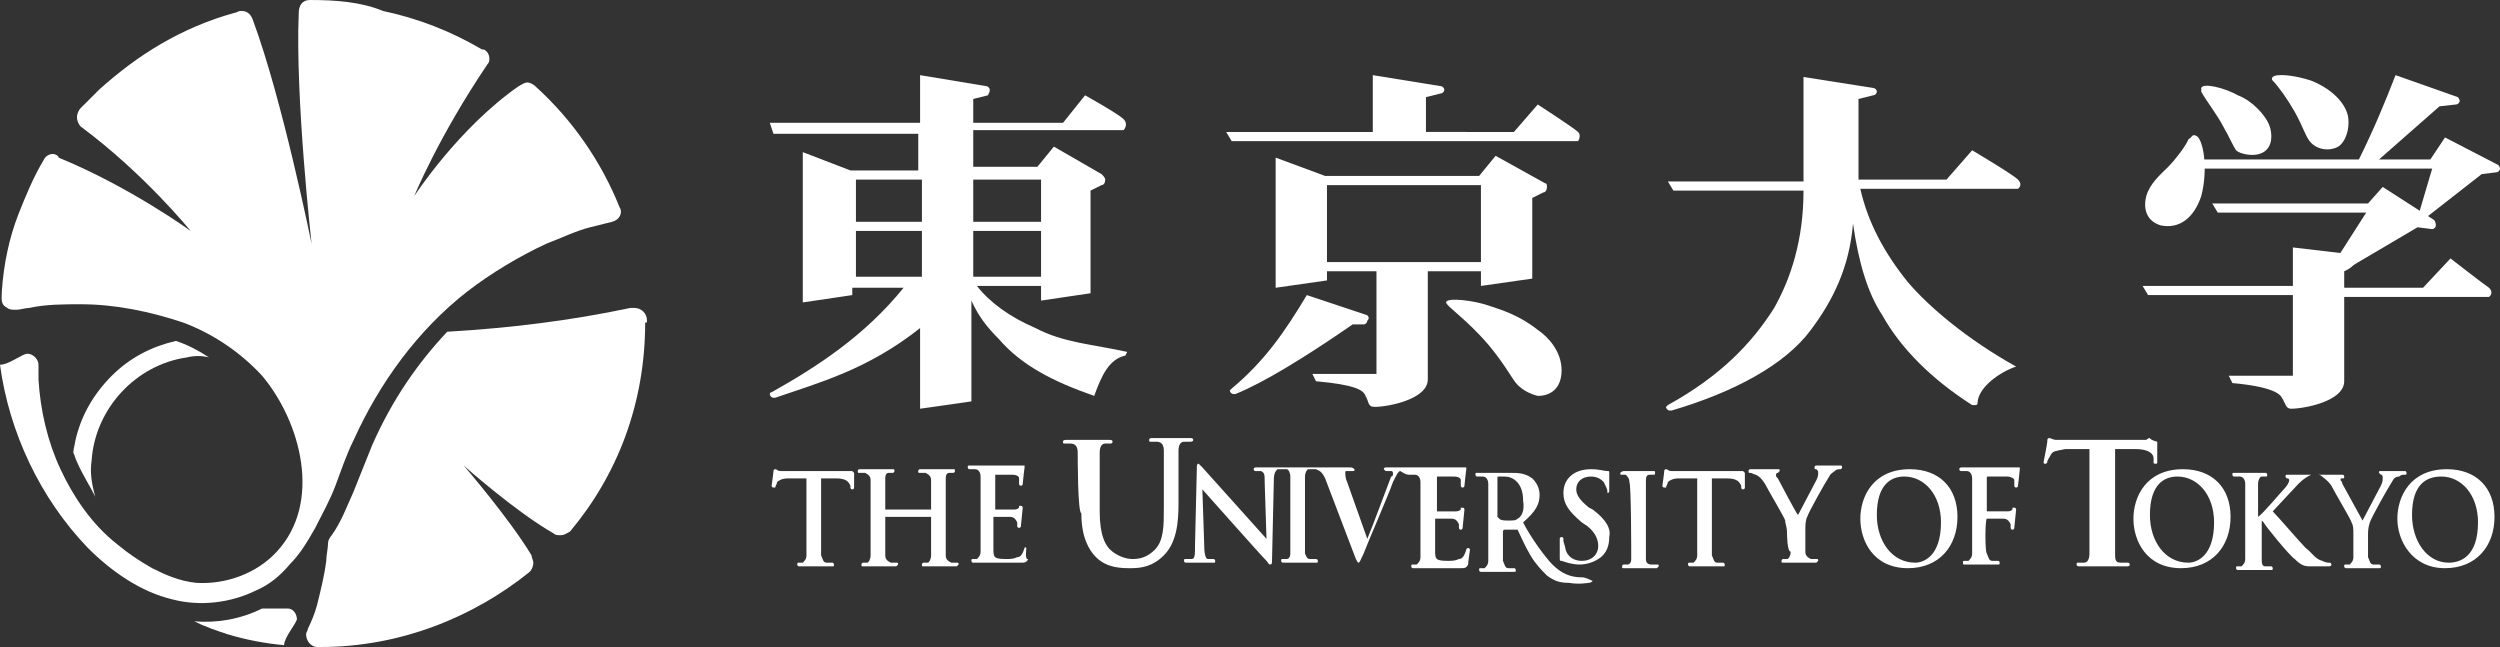 <?xml version="1.0" encoding="utf-8"?>
<!-- Generator: Adobe Illustrator 27.0.0, SVG Export Plug-In . SVG Version: 6.00 Build 0)  -->
<svg version="1.1" id="レイヤー_1" xmlns="http://www.w3.org/2000/svg" xmlns:xlink="http://www.w3.org/1999/xlink" x="0px"
	 y="0px" width="136.4px" height="35.3px" viewBox="0 0 136.4 35.3" style="enable-background:new 0 0 136.4 35.3;"
	 xml:space="preserve">
<rect x="0" y="0" width="136.4" height="35.3" fill="#333333" stroke="none"/>
<style type="text/css">
	.st0{fill:#FFFFFF;}
</style>
<g>
	<path class="st0" d="M78.9,16.5c0-0.3,1.6-0.1,2.4,0.2c0.6,0.2,1.6,0.5,2.6,1.3c0.6,0.4,1.3,1.2,1.3,2.2c0,1-0.6,1.4-1.3,1.4
		c-0.4-0.1-0.8-0.3-1.1-0.6c-0.3-0.3-0.6-1-1.6-2.2C80,17.4,78.9,16.7,78.9,16.5"/>
	<path class="st0" d="M77.8,7.1l0-1.8l0.8-0.2v0c0.1,0,0.2-0.1,0.2-0.2c0-0.1-0.1-0.2-0.2-0.2l0,0l-3.7-0.6v3.1h-8l0.3,0.5h18.9
		c0,0,0.2-0.3,0-0.5c-0.2-0.2-2.2-1.5-2.2-1.5l-1.3,1.5H77.8"/>
	<path class="st0" d="M74.6,17.2L74.6,17.2l-3.3-1.1c-1.2,2-2.3,3.6-4.1,5.1v0c0,0-0.1,0.1-0.1,0.1c0,0.1,0.1,0.2,0.2,0.2
		c0,0,0,0,0.1,0v0c0,0,0,0,0,0c1.5-0.6,3.8-2,6.4-3.8l0.6,0c0.1,0,0.2-0.1,0.2-0.2C74.7,17.4,74.7,17.3,74.6,17.2"/>
	<path class="st0" d="M110.1,9.8c-0.3-0.3-2.5-1.6-2.5-1.6l-1.4,1.6h-4.8l0-4.4l0.8-0.2l0,0c0.1,0,0.2-0.1,0.2-0.2
		c0-0.1-0.1-0.2-0.2-0.2l0,0l-3.8-0.6v5.7H91l0.3,0.5h7.1c0,2.7-0.7,4.8-1.6,6.4c-1.2,1.9-2.9,3.7-5.8,5.3c0,0,0,0,0,0c0,0,0,0,0,0
		l0,0c0,0-0.1,0.1-0.1,0.1c0,0.1,0.1,0.2,0.2,0.2c0,0,0,0,0.1,0c3.4-1,6.2-2.5,7.6-4.4c1.2-1.6,2.1-3.4,2.3-5.8
		c0.3,2.1,0.8,3.8,1.6,5c1,1.8,2.7,3.5,4.9,4.9c0,0,0,0,0,0c0,0,0.1,0,0.1,0c0.1,0,0.1,0,0.1,0c0.1,0,0.1-0.1,0.1-0.2
		c0.1-0.8,1.2-1.6,2.1-1.9c-2.7-1.5-4.8-3.3-5.9-4.6c-1.3-1.6-2.2-3.3-2.6-5.1h8.6C110.1,10.3,110.4,10.1,110.1,9.8"/>
	<path class="st0" d="M132.4,11.7"/>
	<path class="st0" d="M120.1,4.8c0,0,0,0.1,0,0.2c0.2,0.4,0.9,1.3,1.2,1.9c0.4,0.7,0.5,1,0.7,1.3c0.2,0.2,1,0.4,1.5,0.1
		c0.5-0.3,0.5-1,0.3-1.5c-0.2-0.5-0.9-1.3-1.7-1.6C121.4,4.8,120.2,4.5,120.1,4.8"/>
	<path class="st0" d="M124,4.2c0,0-0.1,0.1,0,0.2c0.3,0.3,0.8,1,1.2,1.7c0.5,0.9,0.6,1.4,0.9,1.7c0.5,0.5,1.3,0.4,1.6,0.1
		c0.4-0.4,0.5-1.1,0.4-1.6c-0.2-0.8-1-1.5-2-1.9C125.2,4.1,124.2,4,124,4.2"/>
	<path class="st0" d="M119.8,7.4c0.4,0.1,0.7,1.8,0.3,3.3c-0.4,1.2-1.2,1.8-2.2,1.6c-0.7-0.2-1-0.8-0.8-1.6c0.2-0.7,0.8-1.2,1.2-1.6
		c0.4-0.4,1-1.2,1.1-1.5C119.6,7.5,119.6,7.3,119.8,7.4"/>
	<path class="st0" d="M127.9,16.1v4.7c0,1.1-2.2,1.5-2.9,1.5c-0.3,0-0.3-0.3-0.5-0.6c-0.1-0.2-0.5-0.6-2.7-0.8l-0.2-0.4h3.5l0-4.4
		h-7.9l-0.3-0.5h8.2v-2.1l3.4,0.4c0.3,0.2-0.1,0.7-0.6,0.9v0.9h4.3l1.5-1.6c0,0,1.8,1.4,2.1,1.6c0.3,0.3,0,0.5,0,0.5H127.9"/>
	<path class="st0" d="M136.4,9.2c0-0.1-0.1-0.2-0.1-0.2l0,0l0,0l-2.9-1.5l-0.8,1.2l-2.8,0l3.3-2.9l0.9-0.1c0.1,0,0.2-0.1,0.2-0.2
		c0-0.1-0.1-0.2-0.1-0.2l-3.4-1.2c-0.5,1.3-1.2,3-2,4.6h-8.6l0,0.5l12.6,0l-0.8,2.7l0.3,0.1l3.2-2.5l0.8-0.1v0
		C136.3,9.4,136.4,9.3,136.4,9.2"/>
	<path class="st0" d="M132.8,12L132.8,12l-2.8-1.8l-0.8,0.9h-8.5l0.3,0.5h8.1l-1.6,2.5c0.3,0.1,0,0.5,0.5,0.6l3.9-2.3l0.8,0.1l0,0
		c0,0,0,0,0,0c0.1,0,0.2-0.1,0.2-0.2C132.9,12.1,132.8,12,132.8,12"/>
	<path class="st0" d="M53.1,12.6h3.7v2.5h-3.7V12.6z M53.1,9.8h3.7v2.3h-3.7V9.8z M46.7,9.8h3.6v2.3h-3.6V9.8z M46.7,12.6h3.6v2.5
		h-3.6V12.6z M56.5,17.9c-1.4-0.6-2.5-1.4-3.2-2.3h3.5v0.8l2.7-0.4v-5.6l0.6-0.3c0.1,0,0.2-0.1,0.2-0.3c0-0.1-0.1-0.2-0.2-0.3v0
		l-2.6-1.5l-0.9,1.1h-3.5v-2h8.2c0,0,0.3-0.3,0-0.6c-0.3-0.3-2.1-1.3-2.1-1.3L58,6.7h-4.9l0-1.3l0.8-0.2l0,0C54,5,54,5,54,4.9
		c0-0.1-0.1-0.2-0.2-0.2v0l-3.6-0.6v2.6h-8.2l0.2,0.6h7.9v2h-3.7l-2.6-1v8.2l2.7-0.4v-0.4h2.8c-2.1,2.6-4.7,4.3-7.2,5.7v0
		c-0.1,0-0.1,0.1-0.1,0.1c0,0.1,0.1,0.2,0.2,0.2c0,0,0,0,0.1,0v0c2.3-0.8,5-1.5,7.9-3.8v4.4l2.8-0.4v-5.5c0.4,0.9,0.9,1.5,1.5,2.1
		c1.2,1.4,2.9,2.3,5.2,3.1c0.4-1.1,0.8-2,1.7-2.2l0.1-0.2C59.7,18.8,58,18.7,56.5,17.9"/>
	<path class="st0" d="M72.4,10.1h8.4v4.2h-8.4V10.1z M84.3,10L84.3,10l-2.7-1.5l-0.9,1.1h-8.4l-2.7-1v7.1l2.8-0.4v-0.5h2.7v5.6h-3.5
		l0.2,0.4c2.2,0.2,2.6,0.5,2.7,0.8c0.2,0.3,0.1,0.6,0.5,0.6c0.7,0,2.9-0.4,2.9-1.5v-5.9l2.9,0v0.8l2.8-0.4v-4.4l0.6-0.3
		c0.1,0,0.2-0.1,0.2-0.3C84.4,10.1,84.4,10,84.3,10"/>
	<path class="st0" d="M50.8,27.9C50.9,27.9,50.9,27.9,50.8,27.9l0-0.2c0-1,0-1.2,0-1.5c0-0.2-0.1-0.3-0.3-0.4c-0.1,0-0.2,0-0.3,0
		c-0.1,0-0.1,0-0.1-0.1c0,0,0-0.1,0.1-0.1c0.4,0,1.5,0,1.8,0c0.1,0,0.1,0,0.1,0.1c0,0,0,0.1-0.1,0.1c-0.1,0-0.1,0-0.2,0
		c-0.2,0-0.2,0.2-0.2,0.4c0,0.2,0,3.8,0,4.1c0,0.2,0.1,0.3,0.3,0.4c0.1,0,0.2,0,0.3,0c0.1,0,0.1,0,0.1,0.1c0,0-0.1,0.1-0.1,0.1
		c-0.4,0-1.6,0-1.8,0c-0.1,0-0.1,0-0.1-0.1c0,0,0-0.1,0.1-0.1c0.1,0,0.2,0,0.2,0c0.1,0,0.2-0.2,0.2-0.4c0-0.3,0-0.8,0-1.5v-0.6
		c0,0,0,0,0,0h-2.5c0,0,0,0,0,0v0.6c0,0.6,0,1.2,0,1.5c0,0.2,0.1,0.3,0.3,0.4c0.1,0,0.2,0,0.3,0c0.1,0,0.1,0,0.1,0.1
		c0,0-0.1,0.1-0.1,0.1c-0.4,0-1.6,0-1.8,0c-0.1,0-0.1,0-0.1-0.1c0,0,0-0.1,0.1-0.1c0.1,0,0.2,0,0.2,0c0.1,0,0.2-0.2,0.2-0.4
		c0-0.3,0-3.9,0-4.1c0-0.2-0.1-0.3-0.3-0.4c-0.1,0-0.2,0-0.3,0c-0.1,0-0.1,0-0.1-0.1c0,0,0-0.1,0.1-0.1c0.3,0,1.5,0,1.8,0
		c0.1,0,0.1,0,0.1,0.1c0,0,0,0.1-0.1,0.1c-0.1,0-0.1,0-0.2,0c-0.2,0-0.2,0.2-0.2,0.4c0,0.2,0,0.4,0,1.5v0.1c0,0,0,0,0,0H50.8"/>
	<path class="st0" d="M58.8,24.7c0-0.3-0.1-0.5-0.4-0.5c-0.1,0-0.2,0-0.3,0c-0.1,0-0.1,0-0.1-0.1c0-0.1,0.1-0.1,0.2-0.1
		c0.5,0,2,0,2.3,0c0.1,0,0.2,0,0.2,0.1c0,0.1-0.1,0.1-0.1,0.1c-0.1,0-0.1,0-0.3,0c-0.2,0-0.3,0.2-0.3,0.5c0,0.3,0,3.2,0,3.2
		c0,1.3,0.3,1.9,0.7,2.2c0.4,0.3,0.8,0.4,1.1,0.4c0.4,0,0.8-0.1,1.2-0.5c0.5-0.5,0.5-1.3,0.5-2.3c0,0,0-2.8,0-3.1
		c0-0.3-0.1-0.5-0.4-0.5c-0.1,0-0.2,0-0.3,0c-0.1,0-0.1,0-0.1-0.1c0-0.1,0.1-0.1,0.2-0.1c0.4,0,1.6,0,2,0c0.1,0,0.2,0,0.2,0.1
		c0,0.1-0.1,0.1-0.2,0.1c-0.1,0-0.1,0-0.3,0c-0.2,0-0.3,0.2-0.3,0.5c0,0.3,0,2.9,0,2.9c0,1-0.1,2.1-0.8,2.8
		c-0.6,0.6-1.2,0.7-1.8,0.7c-0.5,0-1.3,0-1.9-0.6c-0.4-0.4-0.8-1.1-0.8-2.4C58.8,28,58.8,25,58.8,24.7"/>
	<path class="st0" d="M88.9,26.3c0-0.2-0.1-0.3-0.2-0.4c-0.1,0-0.2,0-0.2,0c-0.1,0-0.1,0-0.1-0.1c0,0,0.1-0.1,0.2-0.1
		c0.2,0,1.4,0,1.6,0c0.1,0,0.1,0,0.1,0.1c0,0.1,0,0.1-0.1,0.1c-0.1,0-0.1,0-0.2,0c-0.2,0-0.2,0.2-0.2,0.4c0,0.2,0,3.9,0,4.2
		c0,0.2,0.1,0.3,0.3,0.3c0.1,0,0.2,0,0.3,0c0.1,0,0.1,0,0.1,0.1c0,0-0.1,0.1-0.1,0.1c-0.4,0-1.6,0-1.8,0c-0.1,0-0.1,0-0.1-0.1
		c0,0,0-0.1,0.1-0.1c0.1,0,0.2,0,0.2,0c0.1,0,0.2-0.1,0.2-0.3C89,30.1,89,26.5,88.9,26.3"/>
	<path class="st0" d="M97.5,29.1c0-0.4-0.1-0.5-0.1-0.7c0-0.1-0.9-1.6-1.1-2c-0.2-0.3-0.3-0.4-0.5-0.5c-0.1,0-0.2-0.1-0.3-0.1
		c-0.1,0-0.1,0-0.1-0.1c0,0,0-0.1,0.1-0.1c0.1,0,1.2,0,1.5,0c0.1,0,0.1,0,0.1,0.1c0,0,0,0-0.1,0.1c-0.1,0-0.1,0.1-0.1,0.1
		c0,0.1,0,0.1,0.1,0.2c0.1,0.2,1,1.9,1.1,2c0.1-0.2,0.9-1.7,1-1.9c0.1-0.2,0.1-0.3,0.1-0.4c0-0.1,0-0.1-0.1-0.2
		c-0.1,0-0.1,0-0.1-0.1c0,0,0-0.1,0.1-0.1c0.2,0,1.2,0,1.3,0c0.1,0,0.1,0,0.1,0.1c0,0.1-0.1,0.1-0.1,0.1c-0.1,0-0.2,0-0.3,0.1
		c-0.1,0.1-0.2,0.1-0.3,0.3c-0.2,0.3-1.1,1.9-1.2,2.2c-0.1,0.2-0.1,0.5-0.1,0.7c0,0,0,1,0,1.2c0,0.2,0.1,0.3,0.3,0.4
		c0.1,0,0.2,0,0.3,0c0.1,0,0.1,0,0.1,0.1c0,0-0.1,0.1-0.1,0.1c-0.4,0-1.6,0-1.8,0c-0.1,0-0.1,0-0.1-0.1c0,0,0-0.1,0.1-0.1
		c0.1,0,0.2,0,0.2,0c0.1,0,0.2-0.2,0.2-0.4C97.5,30.1,97.5,29.1,97.5,29.1"/>
	<path class="st0" d="M105.9,28.5c0-1.5-0.9-2.5-2-2.5c-0.7,0-1.5,0.4-1.5,2.1c0,1.4,0.8,2.6,2.1,2.6
		C104.9,30.7,105.9,30.4,105.9,28.5 M101.5,28.3c0-1.2,0.7-2.7,2.7-2.7c1.6,0,2.6,1,2.6,2.6c0,1.6-1,2.8-2.7,2.8
		C102.2,31,101.5,29.5,101.5,28.3"/>
	<path class="st0" d="M120.8,28.5c0-1.5-0.9-2.5-2-2.5c-0.7,0-1.5,0.4-1.5,2.1c0,1.4,0.8,2.6,2.1,2.6
		C119.8,30.7,120.8,30.4,120.8,28.5 M116.4,28.3c0-1.2,0.7-2.7,2.7-2.7c1.6,0,2.6,1,2.6,2.6c0,1.6-1,2.8-2.7,2.8
		C117.1,31,116.4,29.5,116.4,28.3"/>
	<path class="st0" d="M126.4,25.9c0.1,0,0.2,0,0.3,0.1c0.1,0.1,0.3,0.2,0.5,0.5c0.2,0.4,1.1,1.9,1.1,2c0.1,0.2,0.1,0.3,0.1,0.7
		c0,0,0,1,0,1.2c0,0.2-0.1,0.3-0.2,0.4c-0.1,0-0.1,0-0.2,0c-0.1,0-0.1,0-0.1,0.1c0,0.1,0.1,0.1,0.1,0.1c0.2,0,1.4,0,1.8,0
		c0.1,0,0.1,0,0.1-0.1c0,0,0-0.1-0.1-0.1c-0.1,0-0.2,0-0.3,0c-0.2,0-0.2-0.2-0.3-0.4c0-0.3,0-1.2,0-1.2c0-0.2,0-0.4,0.1-0.7
		c0.1-0.3,1-1.9,1.2-2.2c0.1-0.2,0.2-0.3,0.4-0.3c0.1-0.1,0.2-0.1,0.3-0.1c0.1,0,0.1,0,0.1-0.1c0,0,0-0.1-0.1-0.1
		c-0.1,0-1.1,0-1.3,0c-0.1,0-0.1,0-0.1,0.1c0,0,0.1,0.1,0.1,0.1c0.1,0,0.1,0.1,0.1,0.2c0,0.1,0,0.2-0.1,0.4c-0.1,0.2-0.9,1.7-1,1.9
		c-0.1-0.2-1-1.8-1.1-2c0-0.1-0.1-0.2-0.1-0.2c0-0.1,0-0.1,0.1-0.1c0.1,0,0.1,0,0.1-0.1c0,0,0-0.1-0.1-0.1c-0.3,0-2.8,0-3,0
		c-0.1,0-0.1,0-0.1,0.1c0,0,0,0.1,0.1,0.1c0.1,0,0.1,0.1,0.1,0.1c0,0.1-0.1,0.3-0.3,0.5c-0.2,0.2-1.1,1.3-1.4,1.5h0v-0.3
		c0-1,0-1.2,0-1.5c0-0.2,0.1-0.4,0.2-0.4c0.1,0,0.1,0,0.2,0c0.1,0,0.1,0,0.1-0.1c0,0,0-0.1-0.1-0.1c-0.2,0-1.4,0-1.7,0
		c-0.1,0-0.1,0-0.1,0.1c0,0,0,0.1,0.1,0.1c0.1,0,0.2,0,0.3,0c0.2,0,0.3,0.2,0.3,0.4c0,0.2,0,3.8,0,4.1c0,0.2-0.1,0.3-0.2,0.4
		c-0.1,0-0.1,0-0.2,0c-0.1,0-0.1,0-0.1,0.1c0,0,0,0.1,0.1,0.1c0.3,0,1.4,0,1.8,0c0.1,0,0.1,0,0.1-0.1c0,0,0-0.1-0.1-0.1
		c-0.1,0-0.2,0-0.3,0c-0.2,0-0.2-0.2-0.2-0.4c0-0.3,0-0.8,0-1.5v-0.6h0l0.1,0.1c0.1,0.2,1.4,1.8,1.7,2c0.3,0.3,0.5,0.4,0.8,0.4
		c0.1,0,0.3,0,0.4,0h0.6c0.1,0,0.2,0,0.2-0.1c0,0,0-0.1-0.1-0.1c-0.1,0-0.2,0-0.4-0.1c-0.4-0.1-0.6-0.5-0.9-0.7
		c-0.3-0.3-1.5-1.7-1.8-2c0.2-0.2,1.2-1.3,1.4-1.5c0.3-0.3,0.5-0.4,0.7-0.5C126.2,25.9,126.3,25.9,126.4,25.9"/>
	<path class="st0" d="M135.2,28.5c0-1.5-0.9-2.5-2-2.5c-0.8,0-1.6,0.4-1.6,2.1c0,1.4,0.8,2.6,2,2.6
		C134.2,30.7,135.2,30.4,135.2,28.5 M130.8,28.3c0-1.2,0.7-2.7,2.7-2.7c1.6,0,2.6,1,2.6,2.6c0,1.6-1,2.8-2.7,2.8
		C131.6,31,130.8,29.5,130.8,28.3"/>
	<path class="st0" d="M82.8,28.3c-0.1,0.1-0.2,0.1-0.5,0.1c-0.2,0-0.4,0-0.5-0.1c0,0-0.1-0.1-0.1-0.1v-2.1c0-0.1,0-0.1,0.1-0.1
		c0.1,0,0.2,0,0.3,0c0.4,0,1,0.3,1,1.3C83.2,27.9,83,28.2,82.8,28.3 M86.3,31.5c-0.6,0-1.1-0.2-1.6-0.7c-0.4-0.4-1.2-1.5-1.6-2.3
		c0.7-0.6,0.9-1,0.9-1.5c0-0.5-0.3-0.8-0.4-0.9c-0.4-0.3-0.8-0.3-1.2-0.3c-0.2,0-1.5,0-1.8,0c-0.1,0-0.1,0-0.1,0.1
		c0,0,0,0.1,0.1,0.1c0.1,0,0.2,0,0.3,0c0.2,0,0.3,0.2,0.3,0.4c0,0.2,0,0.4,0,1.5v1.2c0,0.6,0,1.2,0,1.5c0,0.2-0.1,0.3-0.2,0.4
		c-0.1,0-0.1,0-0.2,0c-0.1,0-0.1,0-0.1,0.1c0,0,0,0.1,0.1,0.1c0.3,0,1.4,0,1.8,0c0.1,0,0.1,0,0.1-0.1c0,0,0-0.1-0.1-0.1
		c-0.1,0-0.2,0-0.3,0c-0.2,0-0.2-0.2-0.3-0.4c0-0.3,0-0.8,0-1.5v-0.1c0,0,0-0.1,0.1-0.1l0.6,0c0,0,0.1,0,0.1,0
		c0.1,0.2,0.4,0.9,0.7,1.4c0.3,0.5,0.6,0.8,0.9,1.1c0.4,0.3,0.7,0.4,1.2,0.4c0.6,0.1,1,0,1.1,0c0.1,0,0.2-0.1,0.2-0.1
		C86.5,31.5,86.4,31.5,86.3,31.5"/>
	<path class="st0" d="M46.5,25.7c0,0-0.1,0-0.2,0c-0.1,0-3.5,0-3.7,0c-0.2,0-0.2-0.1-0.3-0.1c0,0-0.1,0-0.1,0.1
		c0,0.1-0.1,0.8-0.1,0.8h0c0,0,0,0,0,0c0,0,0,0.1,0.1,0.1c0,0,0.1,0,0.1,0c0,0,0,0,0,0v0c0-0.1,0.1-0.2,0.1-0.3
		c0.1-0.1,0.3-0.2,0.6-0.2l1,0c0,0,0,4,0,4.2c0,0.2-0.1,0.3-0.2,0.4c-0.1,0-0.1,0-0.2,0c-0.1,0-0.1,0-0.1,0.1c0,0,0,0.1,0.1,0.1
		c0.3,0,1.4,0,1.8,0c0.1,0,0.1,0,0.1-0.1c0,0,0-0.1-0.1-0.1c-0.1,0-0.2,0-0.3,0c-0.2,0-0.2-0.2-0.3-0.4c0-0.3,0-4.2,0-4.2h0.8
		c0.6,0,0.7,0.2,0.8,0.4l0,0.1c0,0,0,0.1,0.1,0.1c0,0,0.1,0,0.1-0.1c0,0,0-0.7,0-0.8C46.5,25.7,46.5,25.7,46.5,25.7"/>
	<path class="st0" d="M95.1,25.7c0,0-0.1,0-0.2,0c-0.1,0-3.5,0-3.7,0c-0.2,0-0.2-0.1-0.3-0.1c0,0-0.1,0-0.1,0.1
		c0,0.1-0.1,0.8-0.1,0.8c0,0,0,0,0,0c0,0,0,0.1,0.1,0.1c0,0,0.1,0,0.1,0c0,0,0,0,0,0c0,0,0,0,0,0c0-0.1,0.1-0.2,0.1-0.3
		c0.1-0.1,0.3-0.2,0.6-0.2l1,0c0,0,0,4,0,4.2c0,0.2-0.1,0.3-0.2,0.4c-0.1,0-0.1,0-0.2,0c-0.1,0-0.1,0-0.1,0.1c0,0,0,0.1,0.1,0.1
		c0.3,0,1.4,0,1.8,0c0.1,0,0.1,0,0.1-0.1c0,0,0-0.1-0.1-0.1c-0.1,0-0.2,0-0.3,0c-0.2,0-0.2-0.2-0.3-0.4c0-0.3,0-4.2,0-4.2h0.8
		c0.6,0,0.7,0.2,0.8,0.4l0,0.1c0,0,0,0.1,0.1,0.1c0,0,0.1,0,0.1-0.1c0,0,0-0.7,0-0.8C95.1,25.7,95.1,25.7,95.1,25.7"/>
	<path class="st0" d="M117.3,23.9c0,0-0.1,0-0.2,0.1c-0.1,0-4.6,0-4.9,0c-0.2,0-0.3-0.1-0.4-0.1c-0.1,0-0.1,0.1-0.1,0.2
		c0,0.1-0.2,1.1-0.2,1.1h0c0,0,0,0,0,0c0,0.1,0,0.1,0.1,0.1c0,0,0.1,0,0.1-0.1h0c0,0,0,0,0,0c0-0.1,0.1-0.2,0.2-0.4
		c0.1-0.2,0.3-0.2,0.8-0.3h1.3c0,0,0,5.3,0,5.7c0,0.3-0.1,0.5-0.3,0.5c-0.1,0-0.2,0-0.3,0c-0.1,0-0.1,0-0.1,0.1
		c0,0.1,0.1,0.1,0.2,0.1c0.3,0,1.9,0,2.5,0c0.1,0,0.2,0,0.2-0.1c0,0,0-0.1-0.1-0.1c-0.1,0-0.3,0-0.4,0c-0.3,0-0.3-0.2-0.3-0.5
		c0-0.4,0-5.7,0-5.7h1.1c0.8,0,1,0.3,1,0.5l0,0.2c0,0.1,0,0.1,0.1,0.1c0.1,0,0.1,0,0.1-0.1c0,0,0-1,0-1.1
		C117.3,24,117.3,23.9,117.3,23.9"/>
	<path class="st0" d="M56,29.9C56,29.9,56,29.9,56,29.9c-0.1-0.1-0.1,0-0.1,0c-0.1,0.3-0.2,0.5-0.4,0.5c-0.2,0.1-0.4,0.1-0.6,0.1
		c-0.7,0-0.7-0.1-0.7-0.6c0-0.2,0-1.6,0-1.6c0,0,0-0.1,0-0.1c0.2,0,0.8,0,0.9,0c0.2,0,0.3,0.1,0.4,0.3c0,0.1,0,0.2,0,0.2
		c0,0,0,0.1,0.1,0.1c0,0,0.1,0,0.1-0.1h0v0c0,0,0,0,0,0l0.1-1h0c0,0,0,0,0,0c0,0,0-0.1-0.1-0.1c0,0,0,0-0.1,0c0,0,0,0,0,0
		c0,0,0,0,0,0c0,0,0,0,0,0.1c-0.1,0.1-0.2,0.1-0.3,0.1c-0.1,0-0.9,0-1,0c0,0,0,0,0-0.1v-1.7c0,0,0-0.1,0-0.1c0.1,0,0.8,0,0.9,0
		c0.3,0,0.4,0.1,0.4,0.2c0,0.1,0,0.2,0,0.3c0,0,0,0.1,0.1,0.1c0,0,0.1,0,0.1-0.1c0-0.1,0.1-0.9,0.1-0.9c0,0,0-0.1,0-0.1
		c0,0-0.1,0-0.1,0c-0.1,0-0.2,0-0.3,0c-0.1,0-2.4,0-2.6,0c-0.1,0-0.1,0-0.1,0.1c0,0,0,0.1,0.1,0.1c0.1,0,0.2,0,0.3,0
		c0.2,0,0.3,0.2,0.3,0.4c0,0.2,0,3.8,0,4.1c0,0.2-0.1,0.3-0.2,0.4c-0.1,0-0.1,0-0.2,0c-0.1,0-0.1,0-0.1,0.1c0,0,0,0.1,0.1,0.1
		c0.1,0,2.1,0,2.6,0c0.2,0,0.3,0,0.4-0.2C55.9,30.6,56,29.9,56,29.9L56,29.9C56,29.9,56,29.9,56,29.9"/>
	<path class="st0" d="M76.9,25.9c0.1,0,0.2,0,0.3,0c0.2,0,0.3,0.2,0.3,0.4c0,0.2,0,3.8,0,4.1c0,0.2-0.1,0.3-0.2,0.4
		c-0.1,0-0.1,0-0.2,0c-0.1,0-0.1,0-0.1,0.1c0,0,0,0.1,0.1,0.1c0.1,0,2.1,0,2.6,0c0.2,0,0.3,0,0.4-0.2c0-0.1,0.1-0.8,0.1-0.8
		c0,0,0,0,0,0c0,0,0-0.1-0.1-0.1c0,0-0.1,0-0.1,0.1c-0.1,0.3-0.2,0.5-0.4,0.5c-0.2,0.1-0.4,0.1-0.6,0.1c-0.7,0-0.7-0.1-0.7-0.6
		c0-0.2,0-1.6,0-1.6c0,0,0-0.1,0-0.1c0.2,0,0.8,0,0.9,0c0.2,0,0.3,0.1,0.4,0.3c0,0.1,0,0.2,0,0.2c0,0,0,0.1,0.1,0.1
		c0,0,0.1,0,0.1-0.1h0v0c0,0,0,0,0,0l0.1-1h0c0,0,0,0,0,0c0,0,0-0.1-0.1-0.1c0,0,0,0-0.1,0c0,0,0,0,0,0c0,0,0,0,0,0c0,0,0,0,0,0.1
		c-0.1,0.1-0.2,0.1-0.3,0.1c-0.1,0-0.9,0-1,0c0,0,0,0,0-0.1v-1.7c0,0,0-0.1,0-0.1c0.1,0,0.8,0,0.9,0c0.3,0,0.4,0.1,0.4,0.2
		c0,0.1,0,0.2,0,0.3c0,0,0,0.1,0.1,0.1c0,0,0.1,0,0.1-0.1c0-0.1,0.1-0.9,0.1-0.9c0,0,0-0.1,0-0.1c0,0-0.1,0-0.1,0
		c-0.1,0-0.2,0-0.3,0c-0.1,0-3.7,0-3.9,0c-0.1,0-0.2,0-0.2,0.1c0,0,0.1,0.1,0.1,0.1c0.1,0,0.2,0,0.3,0c0.1,0,0.1,0.1,0.1,0.1
		c0,0.1,0,0.2-0.1,0.2c-0.2,0.5-1,2.7-1.3,3.4h0l-1.1-3.1c-0.1-0.2-0.1-0.4-0.1-0.5c0-0.1,0-0.1,0.1-0.1c0.1,0,0.1,0,0.3,0
		c0.1,0,0.1,0,0.1-0.1c0,0-0.1-0.1-0.2-0.1c-0.3,0-4.7,0-5.1,0c-0.1,0-0.2,0-0.2,0.1c0,0,0,0.1,0.1,0.1c0.1,0,0.2,0,0.3,0
		c0.2,0.1,0.2,0.2,0.2,0.6l0.1,3.1h0c-0.1-0.1-3.4-3.8-3.5-3.9c-0.1-0.1-0.2-0.2-0.2-0.2c-0.1,0-0.1,0.1-0.1,0.2l-0.1,4.2
		c0,0.6,0,0.8-0.2,0.8c-0.1,0-0.2,0-0.3,0c-0.1,0-0.1,0-0.1,0.1c0,0.1,0.1,0.1,0.1,0.1c0.3,0,1.1,0,1.5,0c0.1,0,0.1,0,0.1-0.1
		c0,0,0-0.1-0.1-0.1c-0.1,0-0.2,0-0.3,0c-0.1,0-0.2-0.2-0.2-0.8l-0.1-3h0c0.1,0.1,3.1,3.5,3.5,3.9c0.1,0.1,0.1,0.2,0.2,0.2
		c0.1,0,0.1-0.1,0.1-0.2l0.1-4.4c0-0.4,0.1-0.5,0.2-0.6c0.1,0,0.2,0,0.2,0c0.1,0,0.2,0,0.3,0c0.1,0,0.2,0.2,0.2,0.4
		c0,0.2,0,3.9,0,4.2c0,0.2-0.1,0.3-0.2,0.3c-0.1,0-0.1,0-0.2,0c-0.1,0-0.1,0-0.1,0.1c0,0,0,0.1,0.1,0.1c0.3,0,1.4,0,1.8,0
		c0.1,0,0.1,0,0.1-0.1c0,0,0-0.1-0.1-0.1c-0.1,0-0.2,0-0.3,0c-0.2,0-0.2-0.1-0.3-0.3c0-0.3,0-3.9,0-4.2c0-0.2,0.1-0.4,0.2-0.4
		c0.1,0,0.1,0,0.2,0c0.1,0,0.1,0,0.2,0c0.2,0.1,0.3,0.1,0.5,0.5l1.6,4.2c0.1,0.3,0.2,0.4,0.2,0.4c0.1,0,0.1-0.1,0.3-0.5
		c0.1-0.3,1.4-3.3,1.6-3.9c0.2-0.4,0.3-0.6,0.4-0.6C76.7,25.9,76.8,25.9,76.9,25.9"/>
	<path class="st0" d="M108.4,28.3c0.2,0,0.8,0,0.9,0c0.2,0,0.3,0.1,0.4,0.3c0,0.1,0,0.2,0,0.2c0,0,0,0.1,0.1,0.1c0,0,0.1,0,0.1-0.1
		v0c0,0,0,0,0,0l0.1-1h0c0,0,0,0,0,0c0,0,0-0.1-0.1-0.1c0,0,0,0-0.1,0c0,0,0,0,0,0c0,0,0,0,0,0c0,0,0,0,0,0.1
		c-0.1,0.1-0.2,0.1-0.3,0.1c-0.2,0-0.9,0-1.1,0c0,0,0,0,0-0.1v-1.7c0-0.1,0-0.1,0.1-0.1l1,0c0.2,0,0.4,0.1,0.4,0.2
		c0,0.1,0,0.2,0,0.3c0,0,0,0.1,0.1,0.1c0,0,0.1,0,0.1-0.1c0,0,0,0,0,0c0,0,0.1-0.8,0.1-0.9c0,0,0-0.1,0-0.1c0,0-0.1,0-0.1,0
		c-0.1,0-0.1,0-0.3,0c-0.2,0-2.5,0-2.7,0c-0.1,0-0.2,0-0.2,0.1c0,0,0,0.1,0.1,0.1c0.1,0,0.2,0,0.3,0c0.2,0,0.3,0.2,0.3,0.4
		c0,0.2,0,3.8,0,4.1c0,0.2-0.1,0.3-0.2,0.4c-0.1,0-0.1,0-0.2,0c-0.1,0-0.1,0-0.1,0.1c0,0.1,0,0.1,0.1,0.1c0.2,0,1.4,0,1.8,0
		c0.1,0,0.1,0,0.1-0.1c0,0,0-0.1-0.1-0.1c-0.1,0-0.2,0-0.3,0c-0.2,0-0.2-0.2-0.3-0.4C108.3,30.1,108.3,28.4,108.4,28.3
		C108.3,28.3,108.3,28.3,108.4,28.3"/>
	<path class="st0" d="M86.9,27.8l-0.2-0.1c-0.5-0.4-0.7-0.7-0.7-1c0-0.4,0.3-0.7,0.8-0.7c0.4,0,0.6,0.2,0.7,0.3
		c0.1,0.2,0.2,0.4,0.2,0.5c0,0,0,0,0,0.1c0,0,0,0,0,0v0c0,0,0,0,0,0c0,0,0,0,0,0c0,0,0,0,0,0c0,0,0.1,0,0.1-0.1l0-0.9c0,0,0,0,0-0.1
		c0-0.1,0-0.1-0.1-0.1c-0.2,0-0.4-0.1-0.9-0.1c-0.9,0-1.5,0.5-1.5,1.3c0,0.6,0.3,1,1,1.6l0.3,0.2c0.5,0.4,0.6,0.8,0.6,1.1
		c0,0.4-0.3,0.8-0.9,0.8c-0.4,0-0.8-0.2-0.9-0.7c0-0.1-0.1-0.3-0.1-0.4c0,0,0,0,0-0.1c0,0,0-0.1-0.1-0.1c0,0-0.1,0-0.1,0.1l0,1
		c0,0.2,0,0.2,0.1,0.2c0.3,0.1,0.6,0.2,1,0.2c0.3,0,0.7-0.1,1-0.3c0.5-0.3,0.6-0.8,0.6-1.2C87.9,28.9,87.7,28.4,86.9,27.8"/>
	<path class="st0" d="M4.2,25.2c0.3,0.7,0.7,1.3,1,1.9c-0.2-0.7-0.3-1.3-0.2-2c0.2-2.8,2.4-5.2,5.2-5.6c0.4-0.1,0.8-0.1,1.2,0
		c-0.6-0.4-1.2-0.7-1.8-0.9c-1.3,0.3-2.5,0.9-3.5,1.9c-1,1-1.7,2.2-2,3.6C4.1,24.2,4,24.5,4,24.7C4.1,24.9,4.1,25,4.2,25.2
		C4.2,25.2,4.2,25.2,4.2,25.2"/>
	<path class="st0" d="M10.6,33.9c0.6,0.3,1.2,0.5,1.8,0.7c1,0.3,2,0.5,3.1,0.6c0-0.4,0.6-1.1,0.7-1.4c0-0.3-0.2-0.6-0.5-0.6
		c-0.5,0-1,0-1.4,0C13.1,33.8,11.8,34,10.6,33.9"/>
	<path class="st0" d="M35.3,17.5c0-0.4-0.3-0.7-0.7-0.7c-0.1,0-0.1,0-0.2,0c-3.3,0.7-6.6,1.1-10,1.3c-1.6,1.7-3,3.7-4.1,6.2
		l-0.6,1.5c0,0-0.4,1-0.4,1c-0.4,0.9-0.7,1.7-1.2,2.4c-0.1,0.1-0.2,0.3-0.2,0.4c0,0.3-0.1,0.7-0.1,1c-0.1,0.8-0.3,1.6-0.5,2.4
		c-0.1,0.4-0.3,0.9-0.5,1.3c0,0.1-0.1,0.2-0.1,0.3c0,0.4,0.3,0.7,0.6,0.7c0,0,0.1,0,0.2,0c4.3,0,8.3-1.6,11.4-4.1c0,0,0,0,0,0
		c0.1-0.1,0.2-0.3,0.2-0.5c0-0.1-0.1-0.3-0.1-0.4c-1.2-2-3.7-4.9-3.7-4.9s2.8,2.5,4.9,3.7c0.1,0.1,0.2,0.1,0.4,0.1
		c0.2,0,0.3-0.1,0.5-0.2c0,0,0,0,0,0c2.6-3.1,4.1-7,4.1-11.4C35.3,17.6,35.3,17.6,35.3,17.5"/>
	<path class="st0" d="M3.3,25.6c-0.7-1.5-1.1-3.2-1.2-4.9c0-0.2,0-0.5,0-0.8c0-0.3-0.3-0.6-0.6-0.6c-0.3,0-1,0.6-1.5,0.6
		c0.5,3.7,2.2,7.3,4.8,10c1.3,1.3,2.9,2.4,4.6,2.8c1.5,0.4,3.2,0.2,4.6-0.5c0.7-0.3,1.3-0.8,1.8-1.4c0.6-0.6,1-1.3,1.4-2
		c0.4-0.8,0.8-1.5,1.1-2.3c0.3-0.8,0.6-1.7,1-2.5c1.4-3.1,3.5-6,6.2-8.1c1.3-1,2.8-1.9,4.3-2.6c0.8-0.3,1.6-0.7,2.4-0.9
		c0.4-0.1,0.8-0.2,1.2-0.3c0.4-0.1,0.6-0.5,0.4-0.8c-1-2.5-2.6-4.8-4.6-6.6c0,0,0,0,0,0c-0.1-0.1-0.3-0.2-0.4-0.2
		c-0.2,0-0.3,0.1-0.5,0.2c-3.3,2.3-5.7,6-5.7,6s1.3-3.2,4-7.2c0.1-0.1,0.1-0.2,0.1-0.3c0-0.2-0.1-0.4-0.3-0.5c0,0,0,0-0.1,0
		c-1.7-1-3.5-1.7-5.4-2.1C19.7,0.1,18.3,0,16.9,0c0,0,0,0,0,0c0,0,0,0,0,0c-0.4,0-0.6,0.3-0.6,0.7c-0.2,4.6,0.7,12.6,0.7,12.6
		s-1.6-7.9-3.2-12.2c-0.1-0.3-0.3-0.5-0.6-0.5c0,0-0.1,0-0.1,0c0,0,0,0,0,0c-0.1,0-0.2,0.1-0.3,0.1C9.9,1.5,7.5,3,5.4,4.9
		c-0.3,0.3-0.7,0.7-1,1c0,0,0,0,0,0C4.3,6,4.2,6.2,4.2,6.4c0,0.2,0.1,0.4,0.2,0.5c3.5,2.6,6,5.7,6,5.7s-3.3-2.4-7.2-4
		C3.2,8.5,3,8.4,2.9,8.4c-0.2,0-0.4,0.1-0.5,0.3c0,0,0,0,0,0c-0.6,1-1,2-1.4,3c-0.5,1.3-0.8,2.7-0.9,4.2c0,0.4-0.1,0.7,0.3,0.9
		c0.1,0.1,0.3,0.1,0.5,0.1c0.2,0,0.5-0.1,0.7-0.1c0.9-0.2,1.9-0.2,2.8-0.2c1.9,0,3.8,0.4,5.6,1c1.6,0.6,3.1,1.6,4.3,2.9
		c2.1,2.5,3.3,6.9,0.8,9.6c-1.1,1.2-2.8,1.8-4.4,1.7c-0.9-0.1-1.6-0.4-2.4-0.8c-0.7-0.4-1.3-0.8-1.9-1.3C5,28.6,4,27.1,3.3,25.6"/>
</g>
</svg>
